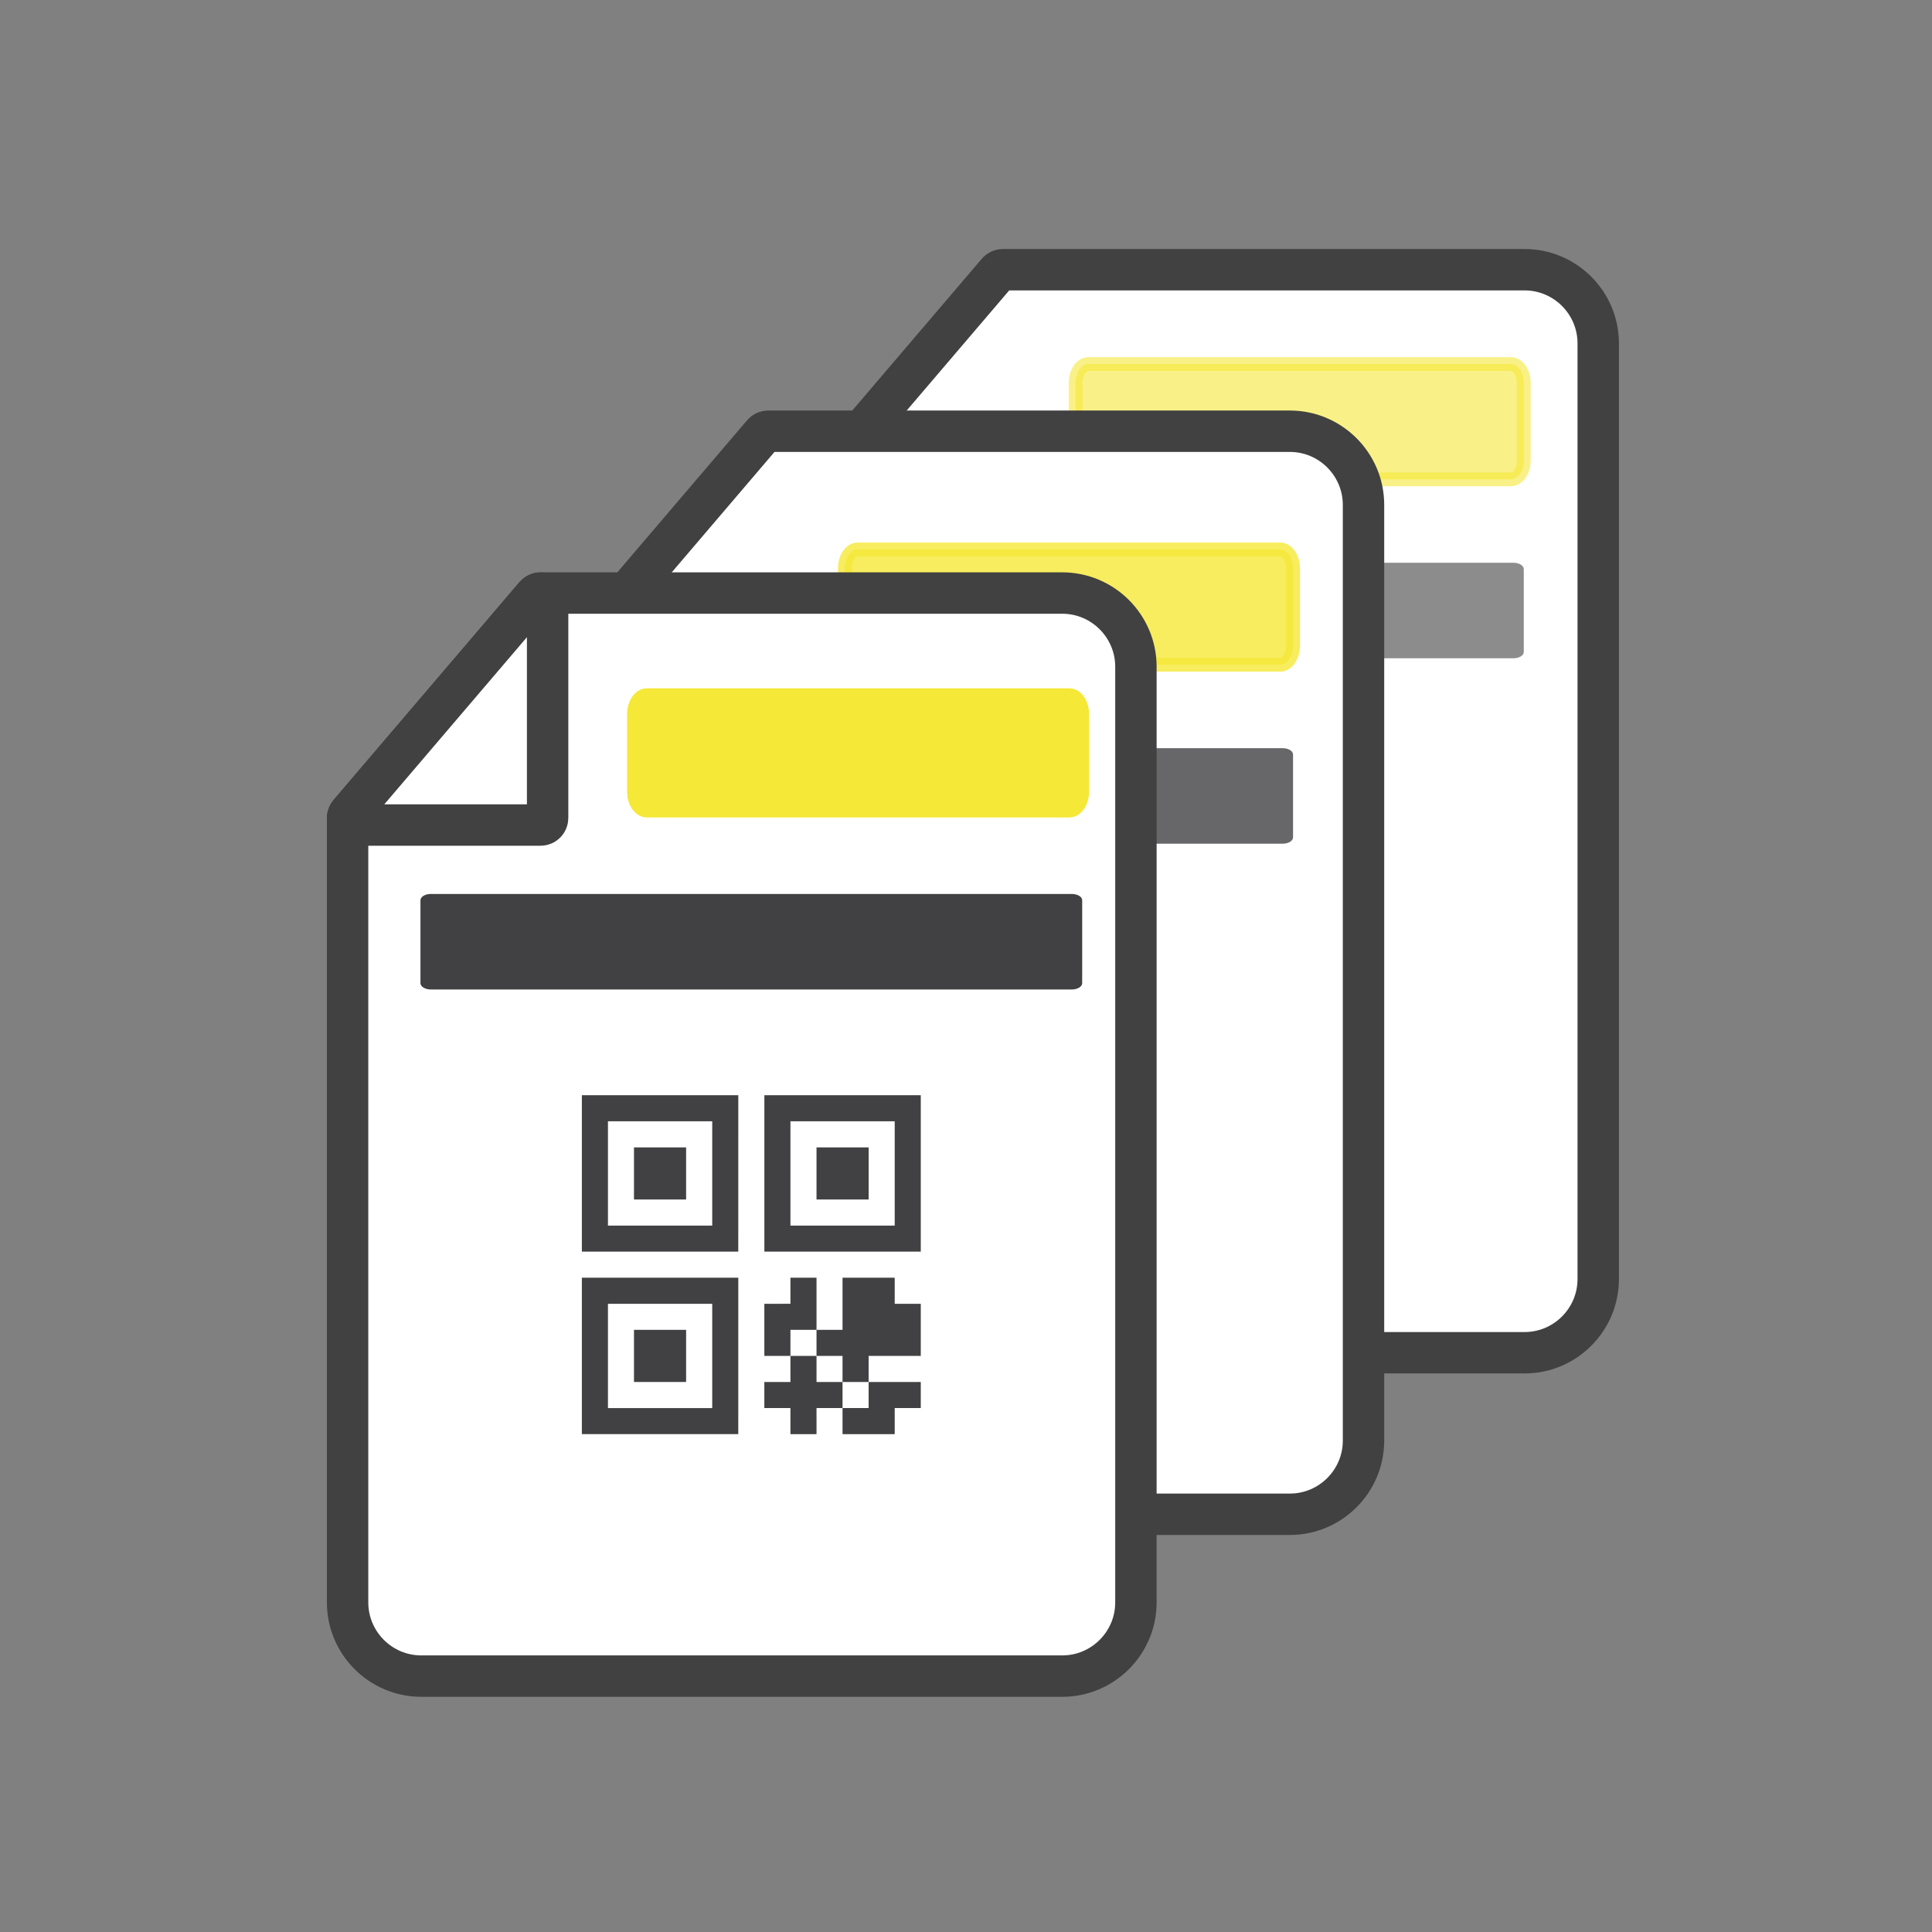 <?xml version="1.0" encoding="utf-8"?>
<!-- Generator: Adobe Illustrator 16.0.0, SVG Export Plug-In . SVG Version: 6.00 Build 0)  -->
<!DOCTYPE svg PUBLIC "-//W3C//DTD SVG 1.1//EN" "http://www.w3.org/Graphics/SVG/1.1/DTD/svg11.dtd">
<svg version="1.1" id="Слой_1" xmlns="http://www.w3.org/2000/svg" xmlns:xlink="http://www.w3.org/1999/xlink" x="0px" y="0px"
	 width="140px" height="140px" viewBox="0 0 140 140" enable-background="new 0 0 140 140" xml:space="preserve">
<rect x="0" y="0" width="140" height="140" fill="#808080" stroke="none"/>
<path fill="#FFFFFF" stroke="#414141" stroke-width="3" stroke-miterlimit="10" d="M110.475,98.025H64.028
	c-2.945,0-5.34-2.396-5.34-5.34V35.845c0-0.121,0.043-0.238,0.122-0.33l13.476-15.792c0.097-0.114,0.237-0.179,0.388-0.179h37.801
	c2.942,0,5.338,2.396,5.338,5.339v67.803C115.813,95.631,113.417,98.025,110.475,98.025"/>
<g opacity="0.6">
	<path fill="#414042" d="M81.5,67.588H70.164V78.92h11.334L81.5,67.588L81.5,67.588z M79.611,69.478v7.555h-7.557v-7.555H79.611z"/>
	<g>
		<polygon fill="#414042" points="87.168,75.145 87.168,73.254 85.277,73.254 85.277,75.145 83.387,75.145 83.387,77.032 
			85.277,77.032 85.277,77.032 85.277,77.032 85.277,78.924 87.168,78.924 87.168,77.032 87.168,77.032 87.168,77.032 
			89.053,77.032 89.053,75.145 		"/>
		<polygon fill="#414042" points="92.834,69.478 92.834,67.588 89.053,67.588 89.053,71.365 89.053,71.365 89.053,71.365 
			87.168,71.365 87.168,73.254 89.053,73.254 89.053,75.145 90.943,75.145 90.943,73.254 94.723,73.254 94.723,69.478 		"/>
		<polygon fill="#414042" points="90.943,75.145 90.943,77.032 89.053,77.032 89.053,78.924 92.834,78.924 92.834,77.032 
			94.723,77.032 94.723,75.145 		"/>
		<polygon fill="#414042" points="87.168,67.588 85.277,67.588 85.277,69.477 83.387,69.478 83.387,73.254 85.277,73.254 
			85.277,71.365 87.168,71.365 		"/>
	</g>
	<rect x="73.941" y="71.365" fill="#414042" width="3.776" height="3.779"/>
	<rect x="73.941" y="58.145" fill="#414042" width="3.776" height="3.775"/>
	<path fill="#414042" d="M81.5,54.363H70.164v11.336h11.334L81.5,54.363L81.5,54.363z M79.611,63.81h-7.557v-7.556h7.557V63.81z"/>
	<rect x="87.168" y="58.145" fill="#414042" width="3.777" height="3.775"/>
	<path fill="#414042" d="M94.723,54.363H83.389v11.336h11.334V54.363L94.723,54.363z M92.834,63.81h-7.557v-7.556h7.557V63.81z"/>
</g>
<path opacity="0.6" fill="#F5E837" stroke="#F5E837" stroke-miterlimit="10" enable-background="new    " d="M109.488,34.735H78.872
	c-0.513,0-0.931-0.617-0.931-1.375v-5.606c0-0.758,0.418-1.375,0.931-1.375h30.616c0.514,0,0.931,0.617,0.931,1.375v5.606
	C110.419,34.12,110.002,34.735,109.488,34.735"/>
<path opacity="0.6" fill="#414042" enable-background="new    " d="M109.665,47.702H63.221c-0.416,0-0.753-0.205-0.753-0.458v-6.007
	c0-0.252,0.338-0.457,0.753-0.457h46.444c0.418,0,0.754,0.204,0.754,0.457v6.007C110.419,47.497,110.081,47.702,109.665,47.702"/>
<path fill="#FFFFFF" stroke="#414141" stroke-width="3" stroke-miterlimit="10" d="M93.466,109.73H47.021
	c-2.945,0-5.34-2.396-5.34-5.34V47.549c0-0.121,0.043-0.238,0.122-0.33l13.476-15.792c0.096-0.114,0.238-0.179,0.387-0.179h37.8
	c2.943,0,5.339,2.396,5.339,5.339v67.804C98.805,107.335,96.409,109.73,93.466,109.73"/>
<g opacity="0.8">
	<path fill="#414042" d="M65.78,83.023H54.443v11.332h11.334L65.78,83.023L65.78,83.023z M63.891,84.914v7.555h-7.557v-7.555H63.891
		z"/>
	<g>
		<polygon fill="#414042" points="71.447,90.58 71.447,88.689 69.558,88.689 69.558,90.58 67.667,90.58 67.667,92.469 
			69.558,92.469 69.558,92.469 69.558,92.469 69.558,94.359 71.447,94.359 71.447,92.469 71.447,92.469 71.447,92.469 
			73.332,92.469 73.332,90.58 		"/>
		<polygon fill="#414042" points="77.113,84.914 77.113,83.023 73.332,83.023 73.332,86.801 73.332,86.801 73.332,86.801 
			71.447,86.801 71.447,88.689 73.332,88.689 73.332,90.58 75.225,90.58 75.225,88.689 79.003,88.689 79.003,84.914 		"/>
		<polygon fill="#414042" points="75.225,90.58 75.225,92.469 73.332,92.469 73.332,94.359 77.113,94.359 77.113,92.469 
			79.003,92.469 79.003,90.58 		"/>
		<polygon fill="#414042" points="71.447,83.023 69.558,83.023 69.558,84.912 67.667,84.914 67.667,88.689 69.558,88.689 
			69.558,86.801 71.447,86.801 		"/>
	</g>
	<rect x="58.221" y="86.801" fill="#414042" width="3.777" height="3.779"/>
	<rect x="58.221" y="73.58" fill="#414042" width="3.777" height="3.775"/>
	<path fill="#414042" d="M65.78,69.799H54.443v11.335h11.334L65.78,69.799L65.78,69.799z M63.891,79.246h-7.557v-7.557h7.557V79.246
		z"/>
	<rect x="71.447" y="73.58" fill="#414042" width="3.777" height="3.775"/>
	<path fill="#414042" d="M79.003,69.799H67.668v11.335h11.334L79.003,69.799L79.003,69.799z M77.113,79.246h-7.556v-7.557h7.556
		V79.246z"/>
</g>
<path opacity="0.8" fill="#F5E837" stroke="#F5E837" stroke-miterlimit="10" enable-background="new    " d="M92.768,48.171H62.152
	c-0.513,0-0.931-0.617-0.931-1.375V41.19c0-0.758,0.418-1.375,0.931-1.375h30.616c0.515,0,0.933,0.617,0.933,1.375v5.606
	C93.699,47.556,93.281,48.171,92.768,48.171"/>
<path opacity="0.8" fill="#414042" enable-background="new    " d="M92.945,61.138H46.5c-0.416,0-0.753-0.205-0.753-0.458v-6.007
	c0-0.252,0.338-0.457,0.753-0.457h46.445c0.418,0,0.754,0.204,0.754,0.457v6.007C93.699,60.933,93.361,61.138,92.945,61.138"/>
<g>
	<path fill="#FFFFFF" stroke="#414141" stroke-width="3" stroke-miterlimit="10" d="M76.975,121.457H30.528
		c-2.945,0-5.34-2.396-5.34-5.34V59.275c0-0.121,0.043-0.238,0.122-0.33l13.476-15.792c0.096-0.114,0.238-0.179,0.387-0.179h37.8
		c2.943,0,5.34,2.396,5.34,5.339v67.803C82.313,119.063,79.917,121.457,76.975,121.457"/>
	<path fill="#FFFFFF" stroke="#414141" stroke-width="3" stroke-miterlimit="10" d="M39.173,59.785H25.697
		c-0.198,0-0.378-0.116-0.461-0.296c-0.083-0.18-0.054-0.392,0.075-0.542l13.476-15.793c0.138-0.162,0.362-0.222,0.563-0.147
		c0.2,0.074,0.332,0.264,0.332,0.478v15.792C39.681,59.557,39.454,59.785,39.173,59.785"/>
</g>
<g>
	<path fill="#414042" d="M53.5,92.588H42.164v11.332h11.334L53.5,92.588L53.5,92.588z M51.611,94.479v7.555h-7.557v-7.555H51.611z"
		/>
	<g>
		<polygon fill="#414042" points="59.168,100.145 59.168,98.254 57.278,98.254 57.278,100.145 55.387,100.145 55.387,102.032 
			57.278,102.032 57.278,102.032 57.278,102.032 57.278,103.924 59.168,103.924 59.168,102.032 59.168,102.032 59.168,102.032 
			61.053,102.032 61.053,100.145 		"/>
		<polygon fill="#414042" points="64.834,94.479 64.834,92.588 61.053,92.588 61.053,96.365 61.053,96.365 61.053,96.365 
			59.168,96.365 59.168,98.254 61.053,98.254 61.053,100.145 62.944,100.145 62.944,98.254 66.723,98.254 66.723,94.479 		"/>
		<polygon fill="#414042" points="62.944,100.145 62.944,102.032 61.053,102.032 61.053,103.924 64.834,103.924 64.834,102.032 
			66.723,102.032 66.723,100.145 		"/>
		<polygon fill="#414042" points="59.168,92.588 57.278,92.588 57.278,94.477 55.387,94.479 55.387,98.254 57.278,98.254 
			57.278,96.365 59.168,96.365 		"/>
	</g>
	<rect x="45.941" y="96.365" fill="#414042" width="3.777" height="3.779"/>
	<rect x="45.941" y="83.145" fill="#414042" width="3.777" height="3.775"/>
	<path fill="#414042" d="M53.5,79.363H42.164v11.336h11.334L53.5,79.363L53.5,79.363z M51.611,88.811h-7.557v-7.557h7.557V88.811z"
		/>
	<rect x="59.168" y="83.145" fill="#414042" width="3.777" height="3.775"/>
	<path fill="#414042" d="M66.723,79.363H55.389v11.336h11.334V79.363L66.723,79.363z M64.834,88.811h-7.556v-7.557h7.556V88.811z"/>
</g>
<path fill="#F5E837" stroke="#F5E837" stroke-miterlimit="10" d="M77.488,58.735H46.872c-0.513,0-0.931-0.617-0.931-1.375v-5.606
	c0-0.758,0.418-1.375,0.931-1.375h30.616c0.514,0,0.931,0.617,0.931,1.375v5.606C78.419,58.12,78.002,58.735,77.488,58.735"/>
<path fill="#414042" d="M77.665,71.702H31.221c-0.416,0-0.753-0.205-0.753-0.458v-6.007c0-0.252,0.338-0.457,0.753-0.457h46.444
	c0.418,0,0.754,0.204,0.754,0.457v6.007C78.419,71.497,78.081,71.702,77.665,71.702"/>
</svg>
